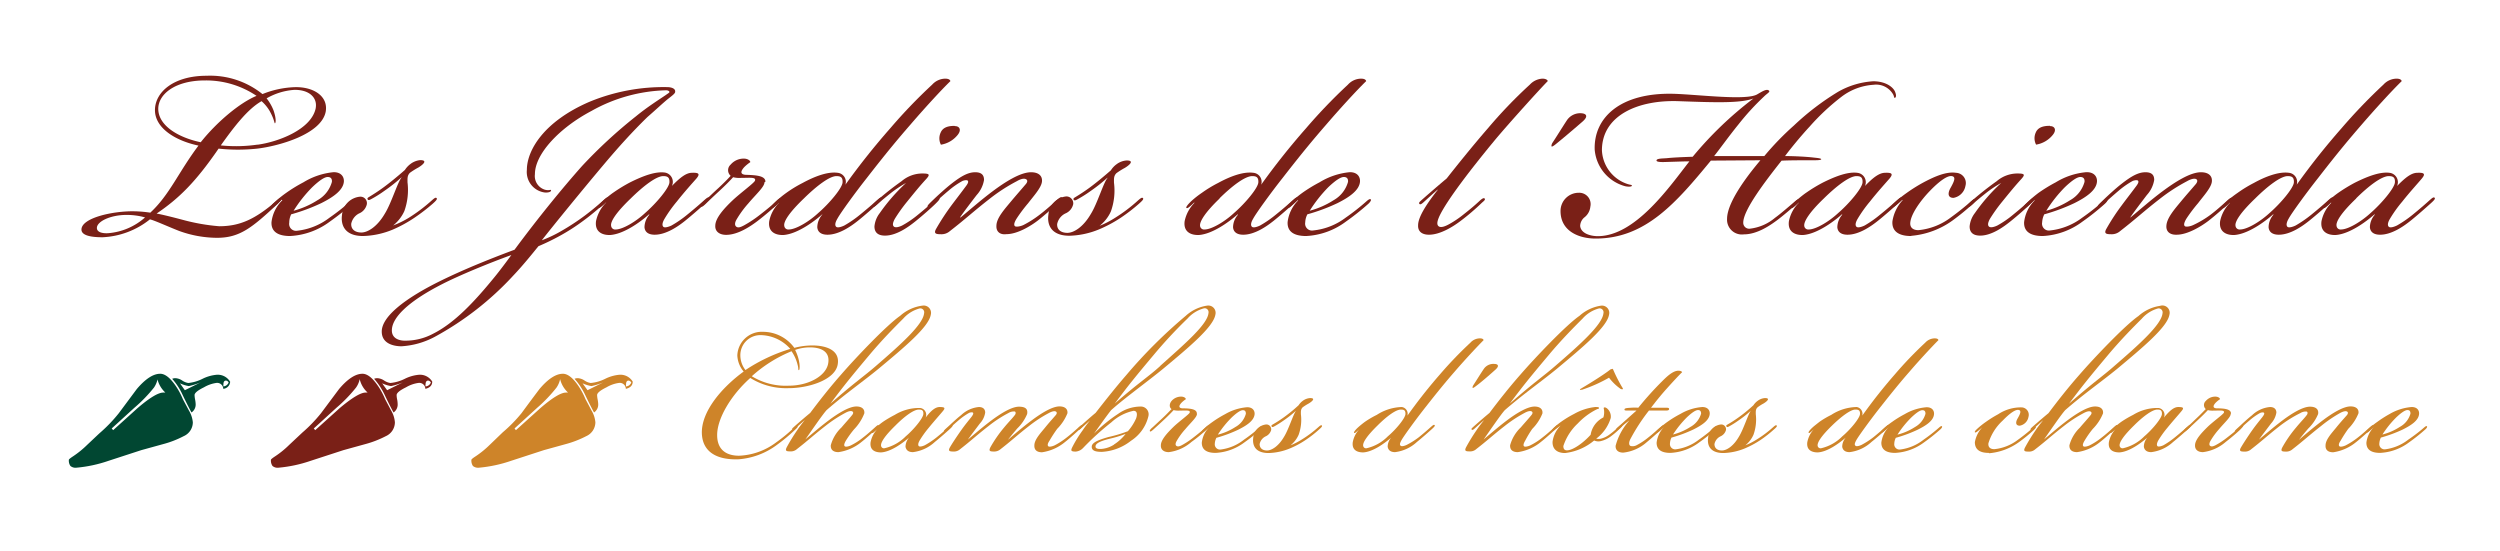 <svg xmlns="http://www.w3.org/2000/svg" viewBox="0 0 363 80"><defs><style>.a{fill:#7a2017;}.b{fill:#ce8429;}.c{fill:#014732;}</style></defs><title>logo-les-jardins-de-l-hacienda</title><path class="a" d="M30,11a12.12,12.12,0,0,1,8.11,2.66,13.68,13.68,0,0,1,4.59-1c2.75-.11,5,1.27,4.59,3.57-.66,3.31-6.94,5-9.94,5.35a26.29,26.29,0,0,1-5.61,0c-3.37,4.9-5.77,7.24-9,9.43.66.11,2.3.51,3.83.92a29.08,29.08,0,0,0,5.25.92c3,0,5.2-1,8.31-3.67.25-.21.51-.51.66-.36s-.15.46-.46.77c-3.72,3.46-5.5,4.94-8.82,4.94a16.34,16.34,0,0,1-5.51-1c-1.68-.66-3.57-1.53-4.23-1.68a11.84,11.84,0,0,1-6.88,2.6c-2,0-3.11-.36-3.06-1.17.1-1.68,4.64-2.65,7.6-2.6a17.08,17.08,0,0,1,2.39.2c2.81-2.6,4.08-5.86,7-9.74-3.37-.71-6.32-2.55-6.32-5.15S25.19,11,30,11ZM18.15,31.21c-2.14.05-4,.92-4.08,1.83-.05.67.77.87,1.63.82a9.15,9.15,0,0,0,5.36-2.29A9.73,9.73,0,0,0,18.15,31.21Zm11-10.56c2.34-2.95,5.71-5.76,8.1-6.73a13.1,13.1,0,0,0-7.49-2.24c-4.34,0-6.78,2-6.78,4.13C23,18.21,25.8,19.94,29.12,20.65Zm8.26.36c3-.41,7.7-2.19,8.41-5.2.36-1.68-1-2.81-3.11-2.76a9.34,9.34,0,0,0-4,1.23,6.79,6.79,0,0,1,1,1.73c.46,1.33.31,1.89.21,1.89s-.06-.51-.77-1.79a5.93,5.93,0,0,0-1.17-1.42c-2,1.12-4,3.72-5.92,6.42A21.53,21.53,0,0,0,37.38,21Z"/><path class="a" d="M47.83,31.62a32,32,0,0,0,3.11-2.45c.31-.26.46-.31.57-.21s-.11.41-.41.67a36,36,0,0,1-3.21,2.55,10.53,10.53,0,0,1-5.77,2.09c-1.88,0-2.75-.72-2.7-2A5.29,5.29,0,0,1,41,29.07L40.9,29c-.15.15-.71.66-1,.91s-.41.26-.51.16.1-.36.31-.56A17.88,17.88,0,0,1,41.56,28a22,22,0,0,1,2.5-1.53A10.24,10.24,0,0,1,48.45,25h0c1.12,0,1.53.71,1.48,1.38-.11,1.32-1.74,2.34-3.27,3.11a27.21,27.21,0,0,1-4.38,1.63A2.76,2.76,0,0,0,42,32.33a1,1,0,0,0,1.17,1.17A9.34,9.34,0,0,0,47.83,31.62ZM46.1,29.07a4.39,4.39,0,0,0,2.09-2.65c.05-.46-.15-.72-.61-.72s-1.22.51-2.24,1.48a19.9,19.9,0,0,0-2.71,3.42A12.29,12.29,0,0,0,46.1,29.07Z"/><path class="a" d="M59.36,31.62a23.65,23.65,0,0,0,3.37-2.55c.25-.21.51-.46.66-.31s-.1.41-.56.82a26.83,26.83,0,0,1-2.6,2A19.12,19.12,0,0,1,57,33.35a12,12,0,0,1-4.28.92c-2.7,0-3.26-1.63-3.06-3.06a2.89,2.89,0,0,1,2.6-2.65.94.94,0,0,1,1,1.12A1.9,1.9,0,0,1,52.12,31,2.17,2.17,0,0,0,51,32.48c-.05.82.56,1.28,1.47,1.28s2.3-.82,3.42-2.76c.92-1.47,1.84-4.53,2.4-5.2v-.05a22.31,22.31,0,0,1-2.45,1.94,16.74,16.74,0,0,1-1.94,1.22c-.2.11-.41.21-.51.05s0-.25.26-.4c.51-.31,1.32-.82,2.14-1.43s1.84-1.43,3-2.45a3.28,3.28,0,0,1,.81-.87A2.8,2.8,0,0,1,61,23.25c1.18,0,.41.67-.25,1.07a10.91,10.91,0,0,0-1.23.77c-.4.41-.35.82-.35,1.38a9.12,9.12,0,0,1-.46,4.18,5.64,5.64,0,0,1-1.63,2.09A13.61,13.61,0,0,0,59.36,31.62Z"/><path class="a" d="M81.49,33.55a34.4,34.4,0,0,0,3.42-2.24c.87-.66,1.63-1.27,2.6-2.14.41-.36.66-.61.82-.46s-.16.46-.67.92c-.86.76-1.88,1.63-2.85,2.34a29.35,29.35,0,0,1-3.57,2.3,33,33,0,0,1-3.06,1.48c-.87,1.07-2.3,2.85-3.62,4.23A44.09,44.09,0,0,1,63.14,48.9a11.73,11.73,0,0,1-4.85,1.38c-1,0-2.86-.31-2.86-2.14,0-2.14,3.27-4.79,8.72-7.45,2.91-1.42,6.33-2.85,10.56-4.43,3.47-4.69,7-9,9.79-12.14a70.44,70.44,0,0,1,7.85-7.24c1.69-1.38,3.32-2.4,4.29-3.06.36-.26.56-.36.56-.46s-.15-.25-.51-.25a23.26,23.26,0,0,0-10.81,3c-4.64,2.45-8.21,6.23-8.21,9.18a2.08,2.08,0,0,0,1.43,2.25c.71.2.86-.1.91.1s-.4.36-.91.31a3,3,0,0,1-2.6-3.27c0-2.8,2.39-7,9.07-9.89a28.15,28.15,0,0,1,11.32-2.14c.46,0,1.28.15,1.13.76-.06.21-.46.51-.92.87C96.38,14.84,95.16,16,94,17c-2.25,2.2-4.18,4.34-6.33,6.89-3.26,3.87-7.44,9-9,11A18.4,18.4,0,0,0,81.49,33.55Zm-17.28,7.7c-5,2.55-7.5,5-7.3,6.94.11.87.87,1.22,1.69,1.27a8.47,8.47,0,0,0,4.28-1c3.06-1.53,5.92-4.54,8.92-8.22.67-.81,1.74-2.24,2.45-3.21C71,38.2,66.65,40,64.21,41.25Z"/><path class="a" d="M100.46,25.09c1.08-.05,1.18.2.67.82-.67.76-1.79,2-2.86,3.36a19.28,19.28,0,0,0-1.78,2.5c-.36.61-.36,1-.16,1.17s.77,0,1.18-.2a16,16,0,0,0,2.29-1.58c1.07-.87,1.89-1.58,2.45-2.09.31-.26.56-.51.71-.36s-.1.41-.66.92-1.89,1.68-2.85,2.45-2.71,2-4.39,2c-1,0-1.43-.46-1.48-1.08a2.83,2.83,0,0,1,.71-1.83l-.05-.05c-1.32,1.17-3.67,2.85-5.61,3-1.12.05-2.29-.41-2.09-2A5.33,5.33,0,0,1,88,29.42l0-.05a7.39,7.39,0,0,1-.66.61c-.21.16-.36.26-.46.16s.15-.46.71-1c.16-.15,1-.87,1.53-1.22a22.38,22.38,0,0,1,2.35-1.43c2-1,3.77-1.63,5.1-1.43A1.37,1.37,0,0,1,97.56,27C98.78,25.75,99.65,25.09,100.46,25.09Zm-8.87,3.72c-2.09,2-3,3.37-2.85,4a.58.58,0,0,0,.66.51c1,0,2.91-1.12,4.28-2.4,1.63-1.42,3.47-3.62,3.52-4.43s-.36-.92-.92-.92C95.26,25.6,93.43,27,91.59,28.81Z"/><path class="a" d="M111,26.47c0,.66-1.22,1.73-2.34,3.06a14.56,14.56,0,0,0-1.74,2.39c-.25.46-.25.82,0,1s.56.1,1.12-.2a17.07,17.07,0,0,0,2.3-1.53c1.12-.87,1.73-1.38,2.39-2,.36-.36.67-.51.77-.41s-.21.46-.61.87c-.62.56-1.64,1.48-2.91,2.45-1.07.81-2.86,2-4.54,2-1.07,0-1.63-.57-1.58-1.33,0-1.12,1.33-2.55,2.45-3.62s3.16-2.55,3.31-2.91c.21-.56-.76-.41-2-.41a3.7,3.7,0,0,1-1.17-.1c-.41.46-1.12,1.18-1.94,1.94s-1.48,1.38-2,1.89-.66.51-.76.4,0-.35.56-.81,1.07-1,2-1.84c.71-.66,1.37-1.32,1.78-1.78a1.08,1.08,0,0,1,0-1.63,2.49,2.49,0,0,1,1.94-.87c.41,0,.87.2.92.51a6,6,0,0,0-.87.71c-.66.72-.51,1.07.15,1.13,1.43.05,2.91.1,2.91,1Z"/><path class="a" d="M121.63,25.09a1.32,1.32,0,0,1,1.12,1.73h0a104.07,104.07,0,0,1,6.53-8.21,75.86,75.86,0,0,1,6.07-6.32,2.61,2.61,0,0,1,1.88-.87c.51,0,.72.16.77.36-1.38,1.33-3.93,4.13-5.81,6.32-1.69,1.94-3.42,4-6.38,7.81-1.58,2-3.77,5-4.23,5.86-.36.61-.36,1-.15,1.17s.76,0,1.17-.2a16,16,0,0,0,2.29-1.58c1.07-.87,1.89-1.58,2.45-2.09.31-.26.56-.51.72-.36s-.11.41-.67.92-1.88,1.68-2.85,2.45-2.71,2-4.39,2c-1,0-1.43-.46-1.48-1.08a2.79,2.79,0,0,1,.72-1.83l0-.05c-1.33,1.17-3.68,2.85-5.61,3-1.13.05-2.3-.41-2.09-2a5.22,5.22,0,0,1,1.42-2.66l0-.05a6.2,6.2,0,0,1-.66.61c-.21.16-.36.26-.46.16s.25-.56.82-1.07A14.39,14.39,0,0,1,114.18,28a18.08,18.08,0,0,1,2.35-1.43C118.31,25.6,120.2,24.89,121.63,25.09Zm-4.9,3.72c-2.09,2-3,3.37-2.85,4a.58.58,0,0,0,.66.51c1,0,2.91-1.12,4.28-2.4,1.64-1.42,3.47-3.62,3.52-4.43s-.35-.92-.92-.92C120.41,25.6,118.57,27,116.73,28.81Z"/><path class="a" d="M129.33,28.05c-.76.61-1.33,1.07-1.84,1.53s-.61.51-.76.4,0-.3.56-.81a42.23,42.23,0,0,1,3.62-2.86,4.64,4.64,0,0,1,3-1.12c1.07,0,1.17.15.56.82-.92,1-1.73,2-2.75,3.26a23.51,23.51,0,0,0-1.79,2.5c-.3.56-.36.92-.15,1.12s.71.1,1.22-.15a14.24,14.24,0,0,0,2.25-1.53c1.07-.87,1.53-1.28,2.34-2,.46-.41.66-.61.82-.46s-.41.66-.56.82c-.62.61-1.89,1.73-2.91,2.55s-2.75,2.09-4.44,2.09c-1.07,0-1.53-.51-1.53-1.33a3.7,3.7,0,0,1,.77-1.94,27,27,0,0,1,3.82-4.38A16.94,16.94,0,0,0,129.33,28.05Zm9.33-9.74c.67,0,1,.56.36,1.32a3.92,3.92,0,0,1-2.4,1.38,2,2,0,0,1-.05-1.73c.31-.77,1.07-1,2-1Z"/><path class="a" d="M144.68,32.79c0-1.12,1.17-2.4,2.14-3.57.77-.92,1.53-1.78,2.14-2.5.21-.25.31-.56,0-.71s-.81,0-1.32.3a25.35,25.35,0,0,0-4,2.6c-2.24,1.74-3.47,2.91-5.71,4.64a1.84,1.84,0,0,1-1.33.46c-.71,0-1.07-.1-.66-.81a35.05,35.05,0,0,1,2.24-3.42c.57-.76,1.48-1.94,2-2.65.36-.46.46-.71.36-.87s-.46-.1-.76,0a11.52,11.52,0,0,0-2,1.38c-.67.56-1.48,1.27-2.2,1.94-.51.46-.71.61-.86.46s.15-.41.76-1,1.74-1.63,2.65-2.35c1.38-1.07,2.4-1.68,3.47-1.68s1.28.56,1.28,1.12a4.26,4.26,0,0,1-1.07,2.19c-.77,1-1.84,2.4-2.4,3.22l.05.05c1.22-1,2.91-2.5,4.69-3.83s4-2.75,5.56-2.75c1.07,0,1.68.51,1.58,1.38s-1.22,2.09-2,3.11a22.33,22.33,0,0,0-1.68,2.24c-.41.66-.41,1-.21,1.12s.82,0,1.23-.2a15.18,15.18,0,0,0,2.45-1.58c.86-.66,1.88-1.58,2.44-2.09.41-.36.57-.41.67-.31s-.05.31-.41.66-2,1.84-3.06,2.66-3,2-4.59,2C145.24,34.12,144.63,33.66,144.68,32.79Z"/><path class="a" d="M161.92,31.62a22.93,22.93,0,0,0,3.36-2.55c.26-.21.51-.46.67-.31s-.11.41-.57.82a25.27,25.27,0,0,1-2.59,2,19.12,19.12,0,0,1-3.22,1.73,12.08,12.08,0,0,1-4.28.92c-2.7,0-3.27-1.63-3.06-3.06a2.88,2.88,0,0,1,2.6-2.65,1,1,0,0,1,1,1.12A1.9,1.9,0,0,1,154.68,31a2.19,2.19,0,0,0-1.18,1.53c-.05.82.56,1.28,1.48,1.28s2.3-.82,3.42-2.76c.92-1.47,1.83-4.53,2.4-5.2v-.05a23.31,23.31,0,0,1-2.45,1.94,17.64,17.64,0,0,1-1.94,1.22c-.2.11-.41.21-.51.05s0-.25.26-.4c.51-.31,1.32-.82,2.14-1.43s1.83-1.43,3-2.45a3.12,3.12,0,0,1,.81-.87,2.74,2.74,0,0,1,1.48-.56c1.17,0,.41.67-.25,1.07a10.91,10.91,0,0,0-1.23.77c-.41.41-.36.82-.36,1.38a9,9,0,0,1-.45,4.18,5.56,5.56,0,0,1-1.64,2.09A13.65,13.65,0,0,0,161.92,31.62Z"/><path class="a" d="M182,25.09a1.32,1.32,0,0,1,1.12,1.73h0a104.07,104.07,0,0,1,6.53-8.21,77.51,77.51,0,0,1,6.07-6.32,2.61,2.61,0,0,1,1.89-.87c.51,0,.71.16.76.36-1.38,1.33-3.93,4.13-5.81,6.32-1.69,1.94-3.42,4-6.38,7.81-1.58,2-3.77,5-4.23,5.86-.36.61-.36,1-.15,1.17s.76,0,1.17-.2a16,16,0,0,0,2.29-1.58c1.08-.87,1.89-1.58,2.45-2.09.31-.26.56-.51.72-.36s-.11.41-.67.92-1.88,1.68-2.85,2.45-2.71,2-4.39,2c-1,0-1.43-.46-1.48-1.08a2.79,2.79,0,0,1,.72-1.83l-.05-.05c-1.33,1.17-3.68,2.85-5.61,3-1.13.05-2.3-.41-2.09-2a5.3,5.3,0,0,1,1.42-2.66l-.05-.05a6.2,6.2,0,0,1-.66.61c-.2.16-.36.26-.46.16s.26-.56.82-1.07A14.39,14.39,0,0,1,174.51,28a18.08,18.08,0,0,1,2.35-1.43C178.64,25.6,180.53,24.89,182,25.09Zm-4.9,3.72c-2.09,2-2.95,3.37-2.85,4a.58.58,0,0,0,.66.51c1,0,2.91-1.12,4.28-2.4,1.64-1.42,3.47-3.62,3.52-4.43s-.35-.92-.91-.92C180.74,25.6,178.9,27,177.06,28.81Z"/><path class="a" d="M195.37,31.62a33.27,33.27,0,0,0,3.11-2.45c.31-.26.46-.31.56-.21s-.1.41-.4.67a36.22,36.22,0,0,1-3.22,2.55,10.5,10.5,0,0,1-5.76,2.09c-1.89,0-2.75-.72-2.7-2a5.29,5.29,0,0,1,1.53-3.16l-.05-.05c-.16.15-.72.66-1,.91s-.41.26-.51.16.1-.36.3-.56A18,18,0,0,1,189.1,28a22,22,0,0,1,2.5-1.53A10.24,10.24,0,0,1,196,25H196c1.12,0,1.52.71,1.47,1.38-.1,1.32-1.73,2.34-3.26,3.11a27.21,27.21,0,0,1-4.38,1.63,2.76,2.76,0,0,0-.31,1.17,1,1,0,0,0,1.17,1.17A9.37,9.37,0,0,0,195.37,31.62Zm-1.73-2.55a4.42,4.42,0,0,0,2.09-2.65c.05-.46-.15-.72-.61-.72s-1.23.51-2.25,1.48a20.35,20.35,0,0,0-2.7,3.42A12.29,12.29,0,0,0,193.64,29.07Z"/><path class="a" d="M208.73,27.54c-.76.66-1.52,1.37-2.09,1.88-.3.26-.46.31-.56.16s.1-.31.26-.46,2.14-1.89,3.72-3.21c1.33-1.69,3.82-4.8,6-7.3a68.25,68.25,0,0,1,6.07-6.32,2.68,2.68,0,0,1,1.83-.87c.51,0,.77.21.77.36-1,1-5.46,5.92-7.6,8.47-3.42,4.13-7.09,8.87-8.16,11.21-.15.36-.46,1.07-.1,1.38s1.12-.05,1.58-.31a14.61,14.61,0,0,0,2.09-1.42c.92-.72,1.58-1.28,2.24-1.89.21-.2.61-.56.77-.41s0,.31-.36.61a32.68,32.68,0,0,1-3.11,2.66c-1,.76-2.91,2-4.59,2-1,0-1.63-.46-1.58-1.38,0-1.23,1.33-3.21,2.86-5.15Z"/><path class="a" d="M229.8,17.64c-1.53,1.33-3.17,2.71-4,3.37-.26.2-.46.31-.51.25s0-.35.15-.56c.66-1,1.48-2.34,2.09-3.26a2.33,2.33,0,0,1,2-1C230.36,16.47,230.66,16.88,229.8,17.64Z"/><path class="a" d="M243.72,14.69c-5.92-.21-11.12,2.09-11.12,7.14a5.4,5.4,0,0,0,3.72,4.89c.46.15.67.1.62.26s-.62.15-1,.05a6,6,0,0,1-4.39-5.31c-.15-4.64,3.72-8.31,11.48-8.1,3.46.1,10.45,1,12.08.1.72-.41,1.33-.82,1.68-.61s-.15.4-.66.91a36.76,36.76,0,0,0-3.67,4c-1.53,1.89-2.6,3.42-3.57,4.64h7.29a41.08,41.08,0,0,1,4.29-4.43,37.72,37.72,0,0,1,6.42-4.9,11.76,11.76,0,0,1,5.1-1.53c1.89,0,3,.92,3.21,1.63.16.41.11.72-.05.77s-.1-.16-.25-.46a2.84,2.84,0,0,0-2.86-1.43,8.57,8.57,0,0,0-4.64,1.73,32.92,32.92,0,0,0-4.64,4.34c-1.33,1.43-2.86,3.31-3.57,4.28,1.38,0,3.16.1,4.08.21.41.05,1.17.1,1.17.25s-.76.15-1.12.15c-1.78,0-3.47,0-4.64.06-2.29,2.9-5.56,7.14-5.56,9a.86.86,0,0,0,1,.87,6.85,6.85,0,0,0,3.62-1.58c.72-.51,2.14-1.74,2.91-2.4.31-.25.51-.36.61-.25s0,.25-.3.56c-.67.61-2.15,1.88-3,2.5s-2.76,2-4.75,2a2.15,2.15,0,0,1-2.44-2.25c0-2.65,3.57-7,4.84-8.51l-7.19.05c-5,6.07-9.48,11.32-16.73,11.32-2.44,0-5.1-1.07-5.1-4a2.64,2.64,0,0,1,2.66-2.65A1.65,1.65,0,0,1,230.92,30a2.25,2.25,0,0,1-.82,1.53,1.67,1.67,0,0,0-.66,1.28c.1,1.07,1.48,1.48,2.55,1.48,5.46,0,10.4-7.14,13.31-10.86-.82,0-2,.05-3.77.1-.36,0-1.07,0-1-.26s.76-.25,1.48-.3c.91-.1,2.29-.16,3.77-.21a52.85,52.85,0,0,1,8.82-8.46C252.69,15,249.23,14.89,243.72,14.69Z"/><path class="a" d="M273.71,25.09c1.07-.05,1.17.2.66.82-.66.76-1.79,2-2.86,3.36a19.28,19.28,0,0,0-1.78,2.5c-.36.61-.36,1-.15,1.17s.76,0,1.17-.2A16,16,0,0,0,273,31.16c1.08-.87,1.89-1.58,2.45-2.09.31-.26.56-.51.72-.36s-.11.41-.67.92-1.88,1.68-2.85,2.45-2.71,2-4.39,2c-1,0-1.43-.46-1.48-1.08a2.79,2.79,0,0,1,.72-1.83l-.05-.05c-1.33,1.17-3.68,2.85-5.61,3-1.13.05-2.3-.41-2.09-2a5.22,5.22,0,0,1,1.42-2.66l0-.05a7.39,7.39,0,0,1-.66.61c-.21.16-.36.26-.46.16s.15-.46.71-1c.16-.15,1-.87,1.53-1.22a22.38,22.38,0,0,1,2.35-1.43c2-1,3.77-1.63,5.1-1.43A1.37,1.37,0,0,1,270.8,27C272,25.75,272.89,25.09,273.71,25.09Zm-8.88,3.72c-2.09,2-2.95,3.37-2.85,4a.58.58,0,0,0,.66.51c1,0,2.91-1.12,4.28-2.4,1.64-1.42,3.47-3.62,3.52-4.43s-.35-.92-.91-.92C268.51,25.6,266.67,27,264.83,28.81Z"/><path class="a" d="M277.48,34.27c-1.89,0-2.8-.77-2.7-2.14a5.86,5.86,0,0,1,1.48-3.06l-.05-.05c-.16.15-.57.51-.87.76s-.56.41-.66.31.1-.36.3-.56A17,17,0,0,1,276.87,28a22.73,22.73,0,0,1,2.45-1.53c1.73-.92,3.36-1.58,4.69-1.38A1.49,1.49,0,0,1,285.38,27a2.14,2.14,0,0,1-1.73,1.73c-.86,0-.86-.71-.41-1.48.56-1,.77-1.58.16-1.68s-1.74.66-3.17,2.14-2.7,3.32-2.85,4.54c-.1.76.36,1.17,1.17,1.17a9.21,9.21,0,0,0,4.69-1.83,39,39,0,0,0,3.06-2.45c.31-.26.46-.31.56-.21s-.1.36-.4.67a33.44,33.44,0,0,1-3,2.45,12,12,0,0,1-5.92,2.19Z"/><path class="a" d="M288.34,28.05c-.76.61-1.32,1.07-1.83,1.53s-.61.51-.77.4,0-.3.56-.81a43.87,43.87,0,0,1,3.62-2.86,4.64,4.64,0,0,1,3-1.12c1.07,0,1.17.15.56.82-.91,1-1.73,2-2.75,3.26a23.51,23.51,0,0,0-1.79,2.5c-.3.56-.35.92-.15,1.12s.71.1,1.23-.15a14.25,14.25,0,0,0,2.24-1.53c1.07-.87,1.53-1.28,2.34-2,.46-.41.67-.61.82-.46s-.41.66-.56.82c-.61.61-1.89,1.73-2.91,2.55s-2.75,2.09-4.43,2.09c-1.07,0-1.53-.51-1.53-1.33a3.69,3.69,0,0,1,.76-1.94,26.54,26.54,0,0,1,3.83-4.38A16.23,16.23,0,0,0,288.34,28.05Zm9.34-9.74c.66,0,1,.56.35,1.32A3.9,3.9,0,0,1,295.64,21a2,2,0,0,1-.06-1.73c.31-.77,1.08-1,2.05-1Z"/><path class="a" d="M302.32,31.62a33.27,33.27,0,0,0,3.11-2.45c.3-.26.46-.31.56-.21s-.1.41-.41.67a34.62,34.62,0,0,1-3.21,2.55,10.5,10.5,0,0,1-5.76,2.09c-1.89,0-2.76-.72-2.71-2a5.29,5.29,0,0,1,1.53-3.16l-.05-.05c-.15.15-.71.66-1,.91s-.41.26-.51.16.1-.36.31-.56A17.88,17.88,0,0,1,296,28a23,23,0,0,1,2.5-1.53A10.24,10.24,0,0,1,302.93,25H303c1.12,0,1.53.71,1.48,1.38-.1,1.32-1.74,2.34-3.27,3.11a27.21,27.21,0,0,1-4.38,1.63,2.92,2.92,0,0,0-.31,1.17,1,1,0,0,0,1.18,1.17A9.4,9.4,0,0,0,302.32,31.62Zm-1.74-2.55a4.39,4.39,0,0,0,2.09-2.65c.05-.46-.15-.72-.61-.72s-1.22.51-2.24,1.48a19.85,19.85,0,0,0-2.7,3.42A12.36,12.36,0,0,0,300.58,29.07Z"/><path class="a" d="M314.56,32.79c.05-1.12,1.17-2.4,2.14-3.57.76-.92,1.53-1.78,2.14-2.5.2-.25.31-.56.05-.71s-.82,0-1.33.3a25.84,25.84,0,0,0-4,2.6c-2.25,1.74-3.47,2.91-5.71,4.64a1.84,1.84,0,0,1-1.33.46c-.71,0-1.07-.1-.66-.81a31.67,31.67,0,0,1,2.24-3.42c.56-.76,1.48-1.94,2-2.65.36-.46.46-.71.36-.87s-.46-.1-.77,0a12.33,12.33,0,0,0-2,1.38c-.66.56-1.48,1.27-2.19,1.94-.51.46-.71.61-.87.46s.16-.41.77-1,1.73-1.63,2.65-2.35c1.38-1.07,2.4-1.68,3.47-1.68s1.27.56,1.27,1.12a4.26,4.26,0,0,1-1.07,2.19c-.76,1-1.83,2.4-2.39,3.22l0,.05c1.22-1,2.9-2.5,4.69-3.83s4-2.75,5.56-2.75c1.07,0,1.68.51,1.58,1.38s-1.23,2.09-2,3.11a22.88,22.88,0,0,0-1.69,2.24c-.4.66-.4,1-.2,1.12s.82,0,1.22-.2A14.35,14.35,0,0,0,321,31.16c.87-.66,1.89-1.58,2.45-2.09.41-.36.56-.41.66-.31s-.05.31-.41.66a39.43,39.43,0,0,1-3.05,2.66c-1,.76-3,2-4.59,2C315.12,34.12,314.5,33.66,314.56,32.79Z"/><path class="a" d="M332.35,25.09a1.33,1.33,0,0,1,1.13,1.73h0a103.68,103.68,0,0,1,6.52-8.21,79.24,79.24,0,0,1,6.07-6.32,2.63,2.63,0,0,1,1.89-.87c.51,0,.71.16.77.36-1.38,1.33-3.93,4.13-5.82,6.32-1.68,1.94-3.42,4-6.37,7.81-1.58,2-3.78,5-4.24,5.86-.35.61-.35,1-.15,1.17s.77,0,1.18-.2a17.21,17.21,0,0,0,2.29-1.58c1.07-.87,1.89-1.58,2.45-2.09.3-.26.56-.51.71-.36s-.1.41-.66.92-1.89,1.68-2.86,2.45-2.7,2-4.38,2c-1,0-1.43-.46-1.48-1.08a2.78,2.78,0,0,1,.71-1.83l-.05-.05c-1.32,1.17-3.67,2.85-5.61,3-1.12.05-2.29-.41-2.09-2a5.25,5.25,0,0,1,1.43-2.66l0-.05c-.16.16-.36.36-.66.61s-.36.26-.46.16.25-.56.81-1.07A14.79,14.79,0,0,1,324.91,28a18.55,18.55,0,0,1,2.34-1.43C329,25.6,330.93,24.89,332.35,25.09Zm-4.89,3.72c-2.09,2-3,3.37-2.86,4a.59.59,0,0,0,.67.51c1,0,2.9-1.12,4.28-2.4,1.63-1.42,3.47-3.62,3.52-4.43s-.36-.92-.92-.92C331.13,25.6,329.29,27,327.46,28.81Z"/><path class="a" d="M351,25.09c1.07-.05,1.17.2.66.82s-1.78,2-2.85,3.36a18.47,18.47,0,0,0-1.79,2.5c-.36.61-.36,1-.15,1.17s.76,0,1.17-.2a16.58,16.58,0,0,0,2.3-1.58c1.07-.87,1.88-1.58,2.44-2.09.31-.26.56-.51.72-.36s-.1.41-.67.92-1.88,1.68-2.85,2.45-2.7,2-4.39,2c-1,0-1.43-.46-1.48-1.08a2.79,2.79,0,0,1,.72-1.83l-.05-.05c-1.33,1.17-3.67,2.85-5.61,3-1.12.05-2.3-.41-2.09-2a5.3,5.3,0,0,1,1.42-2.66l-.05-.05a6.2,6.2,0,0,1-.66.61c-.2.16-.36.26-.46.16s.16-.46.72-1c.15-.15,1-.87,1.52-1.22a23.49,23.49,0,0,1,2.35-1.43c2-1,3.78-1.63,5.1-1.43A1.37,1.37,0,0,1,348.06,27C349.29,25.75,350.15,25.09,351,25.09Zm-8.87,3.72c-2.1,2-3,3.37-2.86,4a.58.58,0,0,0,.66.51c1,0,2.91-1.12,4.29-2.4,1.63-1.42,3.46-3.62,3.52-4.43s-.36-.92-.92-.92C345.77,25.6,343.93,27,342.1,28.81Z"/><path class="b" d="M115.34,50.51a10,10,0,0,1,2-.33c2.33-.15,4.7.52,4.29,2.77s-4.29,3.41-7.1,3.41a9.83,9.83,0,0,1-5.59-1.48c-2.81,2.51-4.81,5.88-4.81,8.29,0,2.14,1.33,3,3.18,3a9.57,9.57,0,0,0,5.37-1.92,22.74,22.74,0,0,0,2.29-1.85c.52-.48.71-.63.82-.52s-.11.3-.3.48a25.61,25.61,0,0,1-2.66,2.22,10.64,10.64,0,0,1-5.59,2.11c-3.07.11-5.22-1-5.33-3.74-.11-3.25,3-6.77,6.07-9a3.88,3.88,0,0,1-.92-2.33,3.56,3.56,0,0,1,3.77-3.44A5.63,5.63,0,0,1,115.34,50.51Zm-7.84,1.15a3.47,3.47,0,0,0,.74,2.07,24.66,24.66,0,0,1,6.51-3.07,5.86,5.86,0,0,0-4.26-2A2.91,2.91,0,0,0,107.5,51.66Zm12.73,1.22c.37-1.7-.82-2.48-2.78-2.44a6.44,6.44,0,0,0-2,.37,6.26,6.26,0,0,1,.63,2c.07.6,0,1-.11.93s0-.22-.15-.74a5.91,5.91,0,0,0-.89-2,19.77,19.77,0,0,0-5.77,3.63A9.42,9.42,0,0,0,114.56,56C117.27,56,119.82,54.69,120.23,52.88Z"/><path class="b" d="M121.74,65.65c-.74,0-1.15-.34-1.11-1a5.56,5.56,0,0,1,1.56-2.59c.55-.66,1.11-1.25,1.55-1.81.15-.18.22-.41,0-.52s-.6,0-1,.22a19.32,19.32,0,0,0-2.88,1.89c-1.63,1.26-2.52,2.11-4.15,3.37a1.31,1.31,0,0,1-1,.33c-.52,0-.74-.07-.48-.59a27.61,27.61,0,0,1,1.52-2.48c.29-.44.66-.92,1.11-1.48v0c-.56.48-1,.89-1.41,1.26-.22.19-.33.22-.41.11s.08-.22.19-.33,1.55-1.37,2.41-2.07c1.25-1.67,2.81-3.67,4.47-5.55,2.15-2.48,6.66-7.22,8.59-8.55A6,6,0,0,1,134,44.37a1.06,1.06,0,0,1,1.15,1.33c-.3,1.78-3.85,4.74-7.59,7.85-2.25,1.85-4.81,3.62-7.54,6-.63.7-2.19,3-3.08,4.25l0,0c.89-.74,2.11-1.81,3.41-2.78s2.92-2,4-2c.78,0,1.22.37,1.15,1A6.94,6.94,0,0,1,124,62.35,14.86,14.86,0,0,0,122.81,64c-.25.44-.29.7-.14.81s.59,0,.88-.14a9.44,9.44,0,0,0,1.78-1.15c.63-.48,1.37-1.15,1.78-1.52s.4-.29.48-.22,0,.22-.3.48-1.44,1.33-2.22,1.93A6.73,6.73,0,0,1,121.74,65.65Zm5.44-12.51c3.55-3.07,6.85-6,7-7.66a.57.57,0,0,0-.62-.7,4.85,4.85,0,0,0-2.41,1.48c-1.22,1.22-3,3-4.92,5.29-2.7,3.22-3.66,4.4-5.66,7.07C124.07,55.54,125.48,54.62,127.18,53.14Z"/><path class="b" d="M136.43,59.1c.78,0,.85.14.48.59s-1.29,1.48-2.07,2.44a14.57,14.57,0,0,0-1.3,1.81c-.26.45-.26.74-.11.85s.56,0,.85-.14A11.84,11.84,0,0,0,136,63.5c.78-.63,1.37-1.15,1.78-1.52.22-.18.4-.37.51-.26s-.07.3-.48.67-1.37,1.22-2.07,1.78a5.69,5.69,0,0,1-3.18,1.48c-.71,0-1-.34-1.08-.78a2.06,2.06,0,0,1,.52-1.33l0,0c-1,.85-2.67,2.07-4.07,2.15-.82,0-1.67-.3-1.52-1.48a3.81,3.81,0,0,1,1-1.93l0,0c-.11.11-.26.25-.48.44s-.26.18-.34.11.11-.33.52-.7c.11-.11.74-.63,1.11-.89a16.63,16.63,0,0,1,1.7-1,6.78,6.78,0,0,1,3.7-1,1,1,0,0,1,.78,1.4C135.21,59.58,135.84,59.1,136.43,59.1ZM130,61.8c-1.52,1.48-2.14,2.44-2.07,2.92a.42.42,0,0,0,.48.37,6.35,6.35,0,0,0,3.11-1.74c1.18-1,2.51-2.63,2.55-3.22s-.26-.66-.66-.66C132.66,59.47,131.32,60.47,130,61.8Z"/><path class="b" d="M142.13,59.1c.7,0,.92.4.92.81a3,3,0,0,1-.78,1.59c-.55.74-1.33,1.74-1.73,2.33l0,0c.89-.74,2.11-1.81,3.41-2.78s2.92-2,4-2,1.3.44,1.19,1.07a6.33,6.33,0,0,1-1.45,2.11c-.62.74-1,1.18-1.33,1.63l0,0c.85-.74,2.18-1.88,3.48-2.85s2.92-2,4-2c.81,0,1.22.4,1.15,1a6.78,6.78,0,0,1-1.48,2.25A19.42,19.42,0,0,0,152.38,64c-.3.44-.3.7-.15.81s.59,0,.89-.14a10.73,10.73,0,0,0,1.77-1.15c.63-.48,1.37-1.15,1.78-1.52.22-.18.37-.33.48-.22s0,.22-.3.48-1.44,1.33-2.22,1.93a6.73,6.73,0,0,1-3.33,1.48c-.74,0-1.14-.34-1.11-1,0-.85.93-1.81,1.56-2.59s1.07-1.25,1.55-1.81c.15-.18.22-.41,0-.52s-.59,0-1,.22a18.81,18.81,0,0,0-2.89,1.89c-1.63,1.26-2.52,2.11-4.14,3.37a1.41,1.41,0,0,1-1,.33c-.59,0-.7-.11-.48-.59a18.69,18.69,0,0,1,2-2.89c.63-.77,1.3-1.44,1.56-1.81.15-.18.18-.44,0-.52a1.47,1.47,0,0,0-.92.22,17.77,17.77,0,0,0-2.89,1.89c-1.63,1.26-2.52,2.11-4.14,3.37a1.35,1.35,0,0,1-1,.33c-.51,0-.77-.07-.48-.59s1.08-1.7,1.63-2.48,1.07-1.41,1.48-1.92c.26-.34.33-.52.26-.63s-.33-.08-.56,0a9.38,9.38,0,0,0-1.44,1c-.48.41-1.07.93-1.59,1.41-.37.33-.52.44-.63.33s.11-.29.56-.7,1.25-1.18,1.92-1.7A4.34,4.34,0,0,1,142.13,59.1Z"/><path class="b" d="M164.22,64A7.46,7.46,0,0,1,160,65.61c-.81,0-1.48-.11-1.48-.74s1-1,2.41-1.41a20.16,20.16,0,0,0,2.84-.85,7.22,7.22,0,0,0,1.19-1.85c.15-.41.26-1.11-.37-1.11a6.87,6.87,0,0,0-3.22,1.67,39.7,39.7,0,0,0-4.11,3.73,1.65,1.65,0,0,1-1.07.52c-.74,0-.7-.18-.52-.59a17.93,17.93,0,0,1,1.52-2.48,16.71,16.71,0,0,1,1.07-1.44h0c-.51.44-1,.89-1.33,1.18s-.33.22-.4.15,0-.18.18-.37c.59-.52,1.52-1.37,2.37-2.07,1.33-1.7,2.81-3.59,4.51-5.55a71.82,71.82,0,0,1,8.59-8.55,5.86,5.86,0,0,1,3.14-1.48,1.06,1.06,0,0,1,1.15,1.33c-.3,1.78-3.85,4.74-7.59,7.85-2.25,1.85-5.36,4.07-7.54,6-.63.77-2.48,3.4-2.48,3.4l0,0a22.12,22.12,0,0,1,3.48-2.85,5.7,5.7,0,0,1,3.26-1.07,1.13,1.13,0,0,1,1.15,1.4A5.87,5.87,0,0,1,164.22,64Zm-2.48.55a6.67,6.67,0,0,0,1.7-1.55,17,17,0,0,1-2.3.7c-1.33.33-2.1.67-2.07,1.15,0,.3.41.37.89.33A4,4,0,0,0,161.74,64.57Zm6.73-11.43c3.55-3.18,6.85-6,7-7.66a.57.57,0,0,0-.62-.7,4.85,4.85,0,0,0-2.41,1.48,67.88,67.88,0,0,0-4.92,5.29c-2.7,3.22-3.66,4.4-5.66,7.07C165.36,55.54,166.81,54.66,168.47,53.14Z"/><path class="b" d="M173.8,60.1c0,.48-.89,1.25-1.7,2.22a10.08,10.08,0,0,0-1.26,1.73c-.19.34-.19.6,0,.71s.41.07.82-.15a11.89,11.89,0,0,0,1.66-1.11c.81-.63,1.26-1,1.74-1.44.26-.26.48-.37.55-.3s-.14.33-.44.63S174,63.46,173,64.17a6.17,6.17,0,0,1-3.29,1.48c-.78,0-1.19-.41-1.15-1,0-.81,1-1.85,1.78-2.62s2.29-1.85,2.4-2.11c.15-.41-.55-.3-1.48-.3a2.82,2.82,0,0,1-.85-.07c-.3.33-.81.85-1.4,1.4s-1.08,1-1.49,1.37-.48.37-.55.3,0-.26.41-.59l1.44-1.34c.52-.48,1-1,1.29-1.29-.33-.22-.36-.74,0-1.18a1.82,1.82,0,0,1,1.41-.63c.3,0,.63.14.67.37a3.9,3.9,0,0,0-.63.51c-.48.52-.37.78.11.82,1,0,2.11.07,2.11.74Z"/><path class="b" d="M180.64,63.83a22.12,22.12,0,0,0,2.26-1.77c.22-.19.33-.23.41-.15s-.08.3-.3.48a25,25,0,0,1-2.33,1.85,7.59,7.59,0,0,1-4.18,1.52c-1.37,0-2-.52-2-1.48a3.83,3.83,0,0,1,1.11-2.3l0,0c-.11.11-.52.48-.74.66s-.3.19-.37.11.07-.26.22-.4a12.51,12.51,0,0,1,1.37-1.11,16.2,16.2,0,0,1,1.81-1.11,7.47,7.47,0,0,1,3.19-1h0c.82,0,1.11.52,1.08,1-.08,1-1.26,1.7-2.37,2.26a19.58,19.58,0,0,1-3.18,1.18,2.09,2.09,0,0,0-.23.85.76.76,0,0,0,.86.85A6.8,6.8,0,0,0,180.64,63.83ZM179.38,62a3.14,3.14,0,0,0,1.52-1.92c0-.33-.11-.52-.44-.52s-.89.37-1.63,1.07a14.57,14.57,0,0,0-2,2.48A8.44,8.44,0,0,0,179.38,62Z"/><path class="b" d="M189,63.83A16.72,16.72,0,0,0,191.45,62c.18-.15.37-.33.48-.22s-.08.3-.41.59a16.77,16.77,0,0,1-1.89,1.48,12.9,12.9,0,0,1-2.33,1.26,8.69,8.69,0,0,1-3.1.67c-2,0-2.37-1.19-2.23-2.22a2.1,2.1,0,0,1,1.89-1.93.7.7,0,0,1,.71.82,1.42,1.42,0,0,1-.82.92,1.59,1.59,0,0,0-.85,1.11c0,.59.41.93,1.07.93s1.67-.6,2.48-2c.67-1.07,1.34-3.29,1.74-3.78v0a16.86,16.86,0,0,1-1.77,1.4,14.37,14.37,0,0,1-1.41.89c-.15.08-.3.15-.37,0s0-.19.18-.3a18.41,18.41,0,0,0,1.56-1c.66-.48,1.33-1,2.18-1.78a2.37,2.37,0,0,1,.59-.63,2,2,0,0,1,1.08-.41c.85,0,.29.49-.19.78a7.44,7.44,0,0,0-.89.56c-.29.29-.26.59-.26,1a6.46,6.46,0,0,1-.33,3,4.06,4.06,0,0,1-1.18,1.52A9.88,9.88,0,0,0,189,63.83Z"/><path class="b" d="M203.55,59.1a1,1,0,0,1,.81,1.25h0a74.82,74.82,0,0,1,4.73-6,57,57,0,0,1,4.41-4.59,1.87,1.87,0,0,1,1.37-.63c.37,0,.51.11.55.26-1,1-2.85,3-4.22,4.59-1.22,1.4-2.48,2.92-4.62,5.66-1.15,1.48-2.74,3.66-3.07,4.25s-.26.74-.11.85.55,0,.85-.14A11.84,11.84,0,0,0,206,63.5c.78-.63,1.37-1.15,1.78-1.52.22-.18.4-.37.52-.26s-.08.3-.49.67-1.37,1.22-2.07,1.78a5.69,5.69,0,0,1-3.18,1.48c-.7,0-1-.34-1.07-.78a2,2,0,0,1,.52-1.33l0,0c-1,.85-2.67,2.07-4.07,2.15-.82,0-1.67-.3-1.52-1.48a3.76,3.76,0,0,1,1-1.93l0,0c-.11.11-.26.25-.48.44s-.26.18-.33.11.18-.41.59-.78a13,13,0,0,1,1-.81,13.34,13.34,0,0,1,1.71-1A7,7,0,0,1,203.55,59.1ZM200,61.8c-1.51,1.48-2.14,2.44-2.07,2.92a.42.42,0,0,0,.48.37,6.31,6.31,0,0,0,3.11-1.74c1.19-1,2.52-2.63,2.55-3.22s-.26-.66-.66-.66C202.66,59.47,201.33,60.47,200,61.8Z"/><path class="b" d="M217.12,53.69c-1.11,1-2.29,2-2.92,2.45-.18.14-.33.22-.37.18s0-.26.11-.41c.48-.74,1.07-1.7,1.52-2.36a1.68,1.68,0,0,1,1.48-.71C217.53,52.84,217.75,53.14,217.12,53.69Z"/><path class="b" d="M220.38,65.65c-.74,0-1.15-.34-1.11-1a5.62,5.62,0,0,1,1.55-2.59c.56-.66,1.11-1.25,1.56-1.81.15-.18.22-.41,0-.52s-.6,0-1,.22a19.32,19.32,0,0,0-2.88,1.89c-1.63,1.26-2.52,2.11-4.15,3.37a1.31,1.31,0,0,1-1,.33c-.52,0-.74-.07-.48-.59a27.61,27.61,0,0,1,1.52-2.48c.29-.44.66-.92,1.11-1.48v0c-.56.48-1,.89-1.41,1.26-.22.19-.33.22-.41.11s.08-.22.19-.33,1.55-1.37,2.4-2.07c1.26-1.67,2.82-3.67,4.48-5.55,2.15-2.48,6.66-7.22,8.59-8.55a6,6,0,0,1,3.14-1.48,1.06,1.06,0,0,1,1.15,1.33c-.3,1.78-3.85,4.74-7.59,7.85-2.25,1.85-4.81,3.62-7.55,6-.63.7-2.18,3-3.07,4.25l0,0c.89-.74,2.11-1.81,3.4-2.78s2.93-2,4-2c.77,0,1.22.37,1.14,1a6.63,6.63,0,0,1-1.48,2.25A15.84,15.84,0,0,0,221.45,64c-.26.44-.29.7-.15.81s.6,0,.89-.14A9.44,9.44,0,0,0,224,63.5c.63-.48,1.37-1.15,1.78-1.52s.4-.29.48-.22,0,.22-.3.48-1.44,1.33-2.22,1.93A6.73,6.73,0,0,1,220.38,65.65Zm5.44-12.51c3.55-3.07,6.85-6,7-7.66a.57.57,0,0,0-.63-.7,4.83,4.83,0,0,0-2.4,1.48c-1.22,1.22-3,3-4.92,5.29-2.7,3.22-3.67,4.4-5.66,7.07C222.71,55.54,224.12,54.62,225.82,53.14Z"/><path class="b" d="M225.85,62.32c-.25.22-.4.29-.48.22s.11-.3.26-.45a10.51,10.51,0,0,1,1.15-.92,15.05,15.05,0,0,1,1.78-1.07,8,8,0,0,1,3.07-1c.26,0,.55,0,.55.14s-.11.08-.4.23a9.66,9.66,0,0,0-2.67,2A7.82,7.82,0,0,0,227,64.76c0,.37.12.63.52.63.82,0,2.3-1,3.44-2.26a3.42,3.42,0,0,1,1.85-2.52,2.45,2.45,0,0,0,.11-.85c0-.4-.14-.52,0-.59s.37.07.52.22a1.55,1.55,0,0,1,.44,1.3,5.83,5.83,0,0,1-2.11,3,1.38,1.38,0,0,0,.7,0,3.42,3.42,0,0,0,1.26-.62,11.65,11.65,0,0,0,1.19-1c.33-.29.51-.48.62-.37s-.11.34-.48.67a10.77,10.77,0,0,1-1.18,1,3.92,3.92,0,0,1-1.41.67,1.48,1.48,0,0,1-1-.08,8,8,0,0,1-4.22,1.82c-1.15,0-1.85-.56-1.82-1.63a4,4,0,0,1,1.19-2.37l0,0Zm8.26-8.77c.07,0,.14.14.18.25a21.21,21.21,0,0,0,1.26,2.45c.11.15.11.22.07.26s-.29,0-.4-.11a7.55,7.55,0,0,1-1.59-1.56,21.22,21.22,0,0,1-3.89,1.74c-.11,0-.3.07-.33,0s.14-.14.26-.22c1.18-.7,3.14-1.92,4-2.59.15-.11.22-.18.37-.18Z"/><path class="b" d="M235.1,62.28c-.25.22-.37.26-.44.18s0-.22.26-.44l2.7-2.41c-.48,0-.89,0-1.33,0-.26,0-.45,0-.41-.18s.41-.19,1-.23.89,0,1,0a47.69,47.69,0,0,1,3.47-3.85c.67-.67,1.56-1.52,2.34-1.52.37,0,.51.11.55.22-.44.41-1.4,1.45-2.26,2.41s-1.51,1.78-2.25,2.74c.85,0,1.51,0,2.11,0,.29,0,.55,0,.51.22s-.37.19-.66.19c-.82,0-1.41,0-2.26,0a27.57,27.57,0,0,0-2.66,4.07c-.23.41-.34.93,0,1.08a1.25,1.25,0,0,0,.93-.15,9.94,9.94,0,0,0,1.66-1.11c.67-.52,1.29-1.11,1.74-1.48.18-.15.41-.37.52-.26s0,.19-.26.45c-.41.4-1.48,1.36-2.26,2a6.14,6.14,0,0,1-3.4,1.51c-.85,0-1.15-.48-1.11-1a8.83,8.83,0,0,1,2-3.67C236,61.46,235.55,61.87,235.1,62.28Z"/><path class="b" d="M246.69,63.83a23.18,23.18,0,0,0,2.25-1.77c.23-.19.34-.23.41-.15s-.07.3-.3.48a25,25,0,0,1-2.33,1.85,7.59,7.59,0,0,1-4.18,1.52c-1.37,0-2-.52-2-1.48a3.89,3.89,0,0,1,1.11-2.3l0,0c-.11.11-.52.48-.74.66s-.29.19-.37.11.08-.26.23-.4a12.39,12.39,0,0,1,1.36-1.11A15.56,15.56,0,0,1,244,60.1a7.38,7.38,0,0,1,3.18-1h0c.81,0,1.11.52,1.07,1-.07,1-1.26,1.7-2.37,2.26a19.58,19.58,0,0,1-3.18,1.18,2.06,2.06,0,0,0-.22.85.76.76,0,0,0,.85.85A6.85,6.85,0,0,0,246.69,63.83ZM245.43,62A3.22,3.22,0,0,0,247,60.06c0-.33-.12-.52-.45-.52s-.89.37-1.63,1.07a15.08,15.08,0,0,0-2,2.48A8.6,8.6,0,0,0,245.43,62Z"/><path class="b" d="M255.05,63.83A16.72,16.72,0,0,0,257.49,62c.18-.15.37-.33.48-.22s-.07.3-.41.59a17.43,17.43,0,0,1-1.88,1.48,13.6,13.6,0,0,1-2.33,1.26,8.75,8.75,0,0,1-3.11.67c-2,0-2.37-1.19-2.22-2.22a2.1,2.1,0,0,1,1.88-1.93.7.7,0,0,1,.71.82,1.42,1.42,0,0,1-.82.92,1.59,1.59,0,0,0-.85,1.11c0,.59.41.93,1.08.93s1.66-.6,2.47-2c.67-1.07,1.34-3.29,1.74-3.78v0a15.87,15.87,0,0,1-1.77,1.4,13.27,13.27,0,0,1-1.41.89c-.15.08-.29.15-.37,0s0-.19.19-.3a18.51,18.51,0,0,0,1.55-1c.67-.48,1.33-1,2.18-1.78a2.43,2.43,0,0,1,.6-.63,2,2,0,0,1,1.07-.41c.85,0,.29.49-.19.78a6.51,6.51,0,0,0-.88.56c-.3.29-.26.59-.26,1a6.6,6.6,0,0,1-.34,3,4.06,4.06,0,0,1-1.18,1.52A9.51,9.51,0,0,0,255.05,63.83Z"/><path class="b" d="M269.59,59.1a1,1,0,0,1,.81,1.25h0a75.21,75.21,0,0,1,4.74-6,55.2,55.2,0,0,1,4.4-4.59,1.89,1.89,0,0,1,1.37-.63c.37,0,.52.11.55.26-1,1-2.85,3-4.21,4.59-1.23,1.4-2.48,2.92-4.63,5.66-1.15,1.48-2.74,3.66-3.07,4.25s-.26.74-.11.85.55,0,.85-.14A11.84,11.84,0,0,0,272,63.5c.78-.63,1.37-1.15,1.78-1.52.22-.18.41-.37.52-.26s-.08.3-.48.67-1.37,1.22-2.08,1.78a5.69,5.69,0,0,1-3.18,1.48c-.7,0-1-.34-1.07-.78a2,2,0,0,1,.52-1.33l0,0c-1,.85-2.66,2.07-4.07,2.15-.81,0-1.67-.3-1.52-1.48a3.84,3.84,0,0,1,1-1.93l0,0c-.11.11-.26.25-.48.44s-.26.18-.33.11.18-.41.59-.78c.11-.11.67-.55,1-.81a13.09,13.09,0,0,1,1.7-1A7,7,0,0,1,269.59,59.1ZM266,61.8c-1.52,1.48-2.15,2.44-2.08,2.92a.43.43,0,0,0,.49.37,6.33,6.33,0,0,0,3.1-1.74c1.19-1,2.52-2.63,2.56-3.22s-.26-.66-.67-.66C268.7,59.47,267.37,60.47,266,61.8Z"/><path class="b" d="M279.32,63.83a24.55,24.55,0,0,0,2.26-1.77c.22-.19.33-.23.4-.15s-.07.3-.29.48a26.35,26.35,0,0,1-2.33,1.85,7.65,7.65,0,0,1-4.19,1.52c-1.36,0-2-.52-2-1.48a3.89,3.89,0,0,1,1.11-2.3l0,0c-.11.11-.52.48-.74.66s-.3.19-.37.11.07-.26.22-.4a11.63,11.63,0,0,1,1.37-1.11,15.32,15.32,0,0,1,1.81-1.11,7.38,7.38,0,0,1,3.18-1h0c.81,0,1.11.52,1.07,1-.07,1-1.25,1.7-2.37,2.26a19.58,19.58,0,0,1-3.18,1.18,2.06,2.06,0,0,0-.22.85.76.76,0,0,0,.85.85A6.85,6.85,0,0,0,279.32,63.83ZM278.06,62a3.18,3.18,0,0,0,1.52-1.92c0-.33-.11-.52-.45-.52s-.88.37-1.62,1.07a14.62,14.62,0,0,0-2,2.48A8.49,8.49,0,0,0,278.06,62Z"/><path class="b" d="M288.75,65.76c-1.37,0-2-.56-2-1.56A4.3,4.3,0,0,1,287.87,62l0,0c-.11.11-.41.37-.63.55s-.41.3-.48.22.07-.26.22-.4a11.63,11.63,0,0,1,1.37-1.11,16.06,16.06,0,0,1,1.78-1.11,6,6,0,0,1,3.4-1,1.08,1.08,0,0,1,1,1.4,1.56,1.56,0,0,1-1.26,1.26c-.63,0-.63-.52-.3-1.07.41-.71.56-1.15.11-1.22s-1.25.48-2.29,1.55a7.35,7.35,0,0,0-2.07,3.29c-.07.56.26.86.85.86a6.72,6.72,0,0,0,3.4-1.34,27.35,27.35,0,0,0,2.22-1.77c.23-.19.34-.23.41-.15s-.07.26-.29.48a23.67,23.67,0,0,1-2.19,1.78,8.69,8.69,0,0,1-4.29,1.59Z"/><path class="b" d="M301.59,65.65c-.74,0-1.14-.34-1.11-1A5.56,5.56,0,0,1,302,62.09c.55-.66,1.11-1.25,1.55-1.81.15-.18.22-.41,0-.52s-.59,0-1,.22a18.81,18.81,0,0,0-2.89,1.89c-1.63,1.26-2.52,2.11-4.15,3.37a1.31,1.31,0,0,1-1,.33c-.52,0-.74-.07-.48-.59a27.61,27.61,0,0,1,1.52-2.48c.29-.44.67-.92,1.11-1.48v0c-.56.48-1,.89-1.41,1.26-.22.19-.33.22-.4.11s.07-.22.18-.33,1.56-1.37,2.41-2.07c1.25-1.67,2.81-3.67,4.47-5.55,2.15-2.48,6.66-7.22,8.59-8.55a6,6,0,0,1,3.14-1.48A1.06,1.06,0,0,1,315,45.7c-.3,1.78-3.85,4.74-7.58,7.85-2.26,1.85-4.82,3.62-7.55,6-.63.7-2.19,3-3.07,4.25l0,0c.89-.74,2.11-1.81,3.41-2.78s2.92-2,4-2c.78,0,1.22.37,1.15,1a6.78,6.78,0,0,1-1.48,2.25A13.3,13.3,0,0,0,302.67,64c-.26.44-.3.7-.15.81s.59,0,.89-.14a9.79,9.79,0,0,0,1.77-1.15c.63-.48,1.37-1.15,1.78-1.52s.41-.29.48-.22,0,.22-.3.48-1.44,1.33-2.22,1.93A6.73,6.73,0,0,1,301.59,65.65ZM307,53.14c3.55-3.07,6.85-6,7-7.66a.58.58,0,0,0-.63-.7A4.85,4.85,0,0,0,311,46.26c-1.22,1.22-3,3-4.92,5.29-2.7,3.22-3.66,4.4-5.66,7.07C303.92,55.54,305.33,54.62,307,53.14Z"/><path class="b" d="M316.28,59.1c.78,0,.85.14.48.59s-1.29,1.48-2.07,2.44a14.57,14.57,0,0,0-1.3,1.81c-.25.45-.25.74-.11.85s.56,0,.85-.14a11.84,11.84,0,0,0,1.67-1.15c.78-.63,1.37-1.15,1.78-1.52.22-.18.4-.37.51-.26s-.07.3-.48.67-1.37,1.22-2.07,1.78a5.69,5.69,0,0,1-3.18,1.48c-.7,0-1-.34-1.07-.78a2,2,0,0,1,.51-1.33l0,0c-1,.85-2.67,2.07-4.07,2.15-.82,0-1.67-.3-1.52-1.48a3.81,3.81,0,0,1,1-1.93l0,0c-.11.11-.26.25-.48.44s-.26.18-.34.11.12-.33.52-.7c.11-.11.74-.63,1.11-.89a15.89,15.89,0,0,1,1.71-1,6.73,6.73,0,0,1,3.69-1,1,1,0,0,1,.78,1.4C315.06,59.58,315.69,59.1,316.28,59.1Zm-6.44,2.7c-1.51,1.48-2.14,2.44-2.07,2.92a.42.42,0,0,0,.48.37,6.31,6.31,0,0,0,3.11-1.74c1.18-1,2.52-2.63,2.55-3.22s-.26-.66-.66-.66C312.51,59.47,311.17,60.47,309.84,61.8Z"/><path class="b" d="M323.9,60.1c0,.48-.89,1.25-1.7,2.22a10.68,10.68,0,0,0-1.26,1.73c-.18.34-.18.6,0,.71s.41.07.82-.15a11.33,11.33,0,0,0,1.66-1.11c.82-.63,1.26-1,1.74-1.44.26-.26.48-.37.56-.3s-.15.33-.45.63-1.18,1.07-2.1,1.78a6.2,6.2,0,0,1-3.3,1.48c-.78,0-1.18-.41-1.15-1,0-.81,1-1.85,1.78-2.62s2.29-1.85,2.41-2.11c.14-.41-.56-.3-1.48-.3a2.78,2.78,0,0,1-.85-.07c-.3.33-.82.85-1.41,1.4s-1.07,1-1.48,1.37-.48.37-.56.3,0-.26.41-.59.78-.71,1.44-1.34c.52-.48,1-1,1.3-1.29a.79.79,0,0,1,0-1.18,1.8,1.8,0,0,1,1.4-.63c.3,0,.63.14.67.37a3.9,3.9,0,0,0-.63.51c-.48.52-.37.78.11.82,1,0,2.11.07,2.11.74Z"/><path class="b" d="M329.6,59.1c.7,0,.93.4.93.81a3.1,3.1,0,0,1-.78,1.59c-.56.74-1.33,1.74-1.74,2.33l0,0c.88-.74,2.11-1.81,3.4-2.78s2.92-2,4-2c.92,0,1.29.44,1.18,1.07a6.28,6.28,0,0,1-1.44,2.11c-.63.74-1,1.18-1.33,1.63l0,0c.85-.74,2.19-1.88,3.48-2.85s2.92-2,4-2c.82,0,1.23.4,1.15,1a6.78,6.78,0,0,1-1.48,2.25A19.42,19.42,0,0,0,339.85,64c-.3.44-.3.7-.15.81s.59,0,.89-.14a11.15,11.15,0,0,0,1.78-1.15c.63-.48,1.36-1.15,1.77-1.52.22-.18.37-.33.48-.22s0,.22-.29.48-1.45,1.33-2.22,1.93a6.77,6.77,0,0,1-3.33,1.48c-.74,0-1.15-.34-1.11-1,0-.85.92-1.81,1.55-2.59s1.07-1.25,1.56-1.81c.14-.18.22-.41,0-.52s-.59,0-1,.22A19.31,19.31,0,0,0,337,61.87c-1.62,1.26-2.51,2.11-4.14,3.37a1.37,1.37,0,0,1-1,.33c-.59,0-.71-.11-.48-.59a18,18,0,0,1,2-2.89c.63-.77,1.29-1.44,1.55-1.81.15-.18.19-.44,0-.52a1.48,1.48,0,0,0-.92.22A17.77,17.77,0,0,0,331,61.87c-1.62,1.26-2.51,2.11-4.14,3.37a1.33,1.33,0,0,1-1,.33c-.52,0-.78-.07-.48-.59s1.07-1.7,1.62-2.48,1.08-1.41,1.48-1.92c.26-.34.34-.52.26-.63s-.33-.08-.55,0a9,9,0,0,0-1.45,1c-.48.41-1.07.93-1.59,1.41-.37.33-.51.44-.63.33s.12-.29.56-.7,1.26-1.18,1.92-1.7A4.34,4.34,0,0,1,329.6,59.1Z"/><path class="b" d="M349.69,63.83A24.55,24.55,0,0,0,352,62.06c.22-.19.33-.23.4-.15s-.07.3-.29.48a26.35,26.35,0,0,1-2.33,1.85,7.64,7.64,0,0,1-4.18,1.52c-1.37,0-2-.52-2-1.48A3.91,3.91,0,0,1,344.7,62l0,0c-.11.11-.52.48-.74.66s-.3.19-.37.11.07-.26.22-.4a11.63,11.63,0,0,1,1.37-1.11A16.2,16.2,0,0,1,347,60.1a7.43,7.43,0,0,1,3.18-1h0c.82,0,1.11.52,1.07,1-.07,1-1.25,1.7-2.36,2.26a20,20,0,0,1-3.19,1.18,2.23,2.23,0,0,0-.22.85.76.76,0,0,0,.85.85A6.85,6.85,0,0,0,349.69,63.83ZM348.43,62A3.18,3.18,0,0,0,350,60.06c0-.33-.11-.52-.44-.52s-.89.37-1.63,1.07a14.57,14.57,0,0,0-2,2.48A8.44,8.44,0,0,0,348.43,62Z"/><path class="c" d="M28,61.33a2.21,2.21,0,0,1-1.33,2,14.27,14.27,0,0,1-3,1.16l-3.15.87-4.76,1.55a19.49,19.49,0,0,1-4.67,1,1.13,1.13,0,0,1-.86-.25,1.32,1.32,0,0,1-.23-.9c0-.07.22-.25.65-.53a13.83,13.83,0,0,0,2-1.63c1.19-1.12,1.82-1.72,1.91-1.79A21.62,21.62,0,0,0,17.25,60l2.61-3.51c1.26-1.48,2.39-2.22,3.4-2.22.63,0,1.29.47,2,1.41a10.41,10.41,0,0,1,1.29,2.28l.89,1.66A4.07,4.07,0,0,1,28,61.33Zm-5.12-6.28a3.43,3.43,0,0,1-.52,1.22,21.31,21.31,0,0,1-2.85,2.94q-3,2.74-3.29,3l.21.25,3.52-3.18Q22.6,57,23.72,57a1.35,1.35,0,0,1,.29,0A3.88,3.88,0,0,1,22.86,55.05Zm10.54.36a1.1,1.1,0,0,1-1,1.05.89.89,0,0,0-1-.86,4.92,4.92,0,0,0-1.81.64c-.9.44-1.36.82-1.36,1.13a4.14,4.14,0,0,0,.08.65,4.43,4.43,0,0,1,.08.65,1.39,1.39,0,0,1-.6,1.22c-.12-.19-.55-1-1.3-2.56A9.41,9.41,0,0,0,25,55a1.31,1.31,0,0,1,.47-.09,2,2,0,0,1,1,.35,2.12,2.12,0,0,0,.88.35A5.89,5.89,0,0,0,29.41,55a5.8,5.8,0,0,1,2-.58A2.08,2.08,0,0,1,33.4,55.41ZM30.18,55a9.46,9.46,0,0,1-2.77,1.06,5.13,5.13,0,0,1-1.28-.4l.71,1Zm3,.51a.48.48,0,0,0-.37-.25c-.25,0-.37.2-.37.58a.77.77,0,0,0,0,.27A.88.88,0,0,0,33.2,55.52Z"/><path class="a" d="M57.34,61.33a2.22,2.22,0,0,1-1.32,2,14.71,14.71,0,0,1-3,1.16l-3.15.87-4.76,1.55a19.59,19.59,0,0,1-4.67,1,1.14,1.14,0,0,1-.87-.25,1.37,1.37,0,0,1-.23-.9c0-.07.22-.25.65-.53a13.32,13.32,0,0,0,2-1.63l1.91-1.79A21,21,0,0,0,46.61,60l2.62-3.51c1.25-1.48,2.39-2.22,3.4-2.22.63,0,1.29.47,2,1.41a10.41,10.41,0,0,1,1.29,2.28l.88,1.66A3.94,3.94,0,0,1,57.34,61.33Zm-5.11-6.28a3.32,3.32,0,0,1-.53,1.22,21.31,21.31,0,0,1-2.85,2.94c-2,1.83-3.1,2.84-3.29,3l.21.25,3.53-3.18Q52,57,53.09,57a1.45,1.45,0,0,1,.29,0A3.75,3.75,0,0,1,52.23,55.05Zm10.53.36c0,.56-.37.91-1,1.05a.88.88,0,0,0-1-.86,4.86,4.86,0,0,0-1.81.64c-.91.44-1.36.82-1.36,1.13a3.2,3.2,0,0,0,.08.65,4.11,4.11,0,0,1,.07.65,1.4,1.4,0,0,1-.59,1.22c-.12-.19-.56-1-1.3-2.56A10,10,0,0,0,54.32,55a1.27,1.27,0,0,1,.47-.09,2,2,0,0,1,1,.35,2.22,2.22,0,0,0,.88.35A5.88,5.88,0,0,0,58.78,55a5.77,5.77,0,0,1,2-.58A2.08,2.08,0,0,1,62.76,55.41ZM59.54,55a9.45,9.45,0,0,1-2.76,1.06,5,5,0,0,1-1.29-.4l.72,1Zm3,.51a.5.5,0,0,0-.37-.25c-.25,0-.38.2-.38.58a.76.76,0,0,0,0,.27A.9.9,0,0,0,62.57,55.52Z"/><path class="b" d="M86.45,61.33a2.23,2.23,0,0,1-1.33,2,14.71,14.71,0,0,1-3,1.16l-3.15.87-4.76,1.55a19.59,19.59,0,0,1-4.67,1,1.18,1.18,0,0,1-.87-.25,1.38,1.38,0,0,1-.22-.9c0-.07.21-.25.65-.53a13.83,13.83,0,0,0,2-1.63L73,62.77A21.08,21.08,0,0,0,75.72,60q1.29-1.76,2.61-3.51c1.25-1.48,2.39-2.22,3.4-2.22.63,0,1.29.47,2,1.41A10.41,10.41,0,0,1,85,57.93c.29.55.59,1.1.88,1.66A4,4,0,0,1,86.45,61.33Zm-5.12-6.28a3.43,3.43,0,0,1-.52,1.22A21.31,21.31,0,0,1,78,59.21q-3,2.74-3.29,3l.2.25,3.53-3.18Q81.07,57,82.19,57a1.35,1.35,0,0,1,.29,0A3.88,3.88,0,0,1,81.33,55.05Zm10.54.36c0,.56-.37.91-1,1.05a.88.88,0,0,0-1-.86,4.92,4.92,0,0,0-1.81.64c-.9.44-1.36.82-1.36,1.13a4.14,4.14,0,0,0,.08.65,4.43,4.43,0,0,1,.08.65,1.39,1.39,0,0,1-.6,1.22c-.12-.19-.55-1-1.3-2.56A9.69,9.69,0,0,0,83.42,55a1.31,1.31,0,0,1,.47-.09,2,2,0,0,1,1,.35,2.12,2.12,0,0,0,.88.35A5.89,5.89,0,0,0,87.88,55a5.8,5.8,0,0,1,2-.58A2.08,2.08,0,0,1,91.87,55.41ZM88.64,55a9.34,9.34,0,0,1-2.76,1.06,5.15,5.15,0,0,1-1.29-.4l.72,1Zm3,.51a.5.5,0,0,0-.37-.25c-.25,0-.37.2-.37.58a.77.77,0,0,0,0,.27A.88.88,0,0,0,91.67,55.52Z"/></svg>
